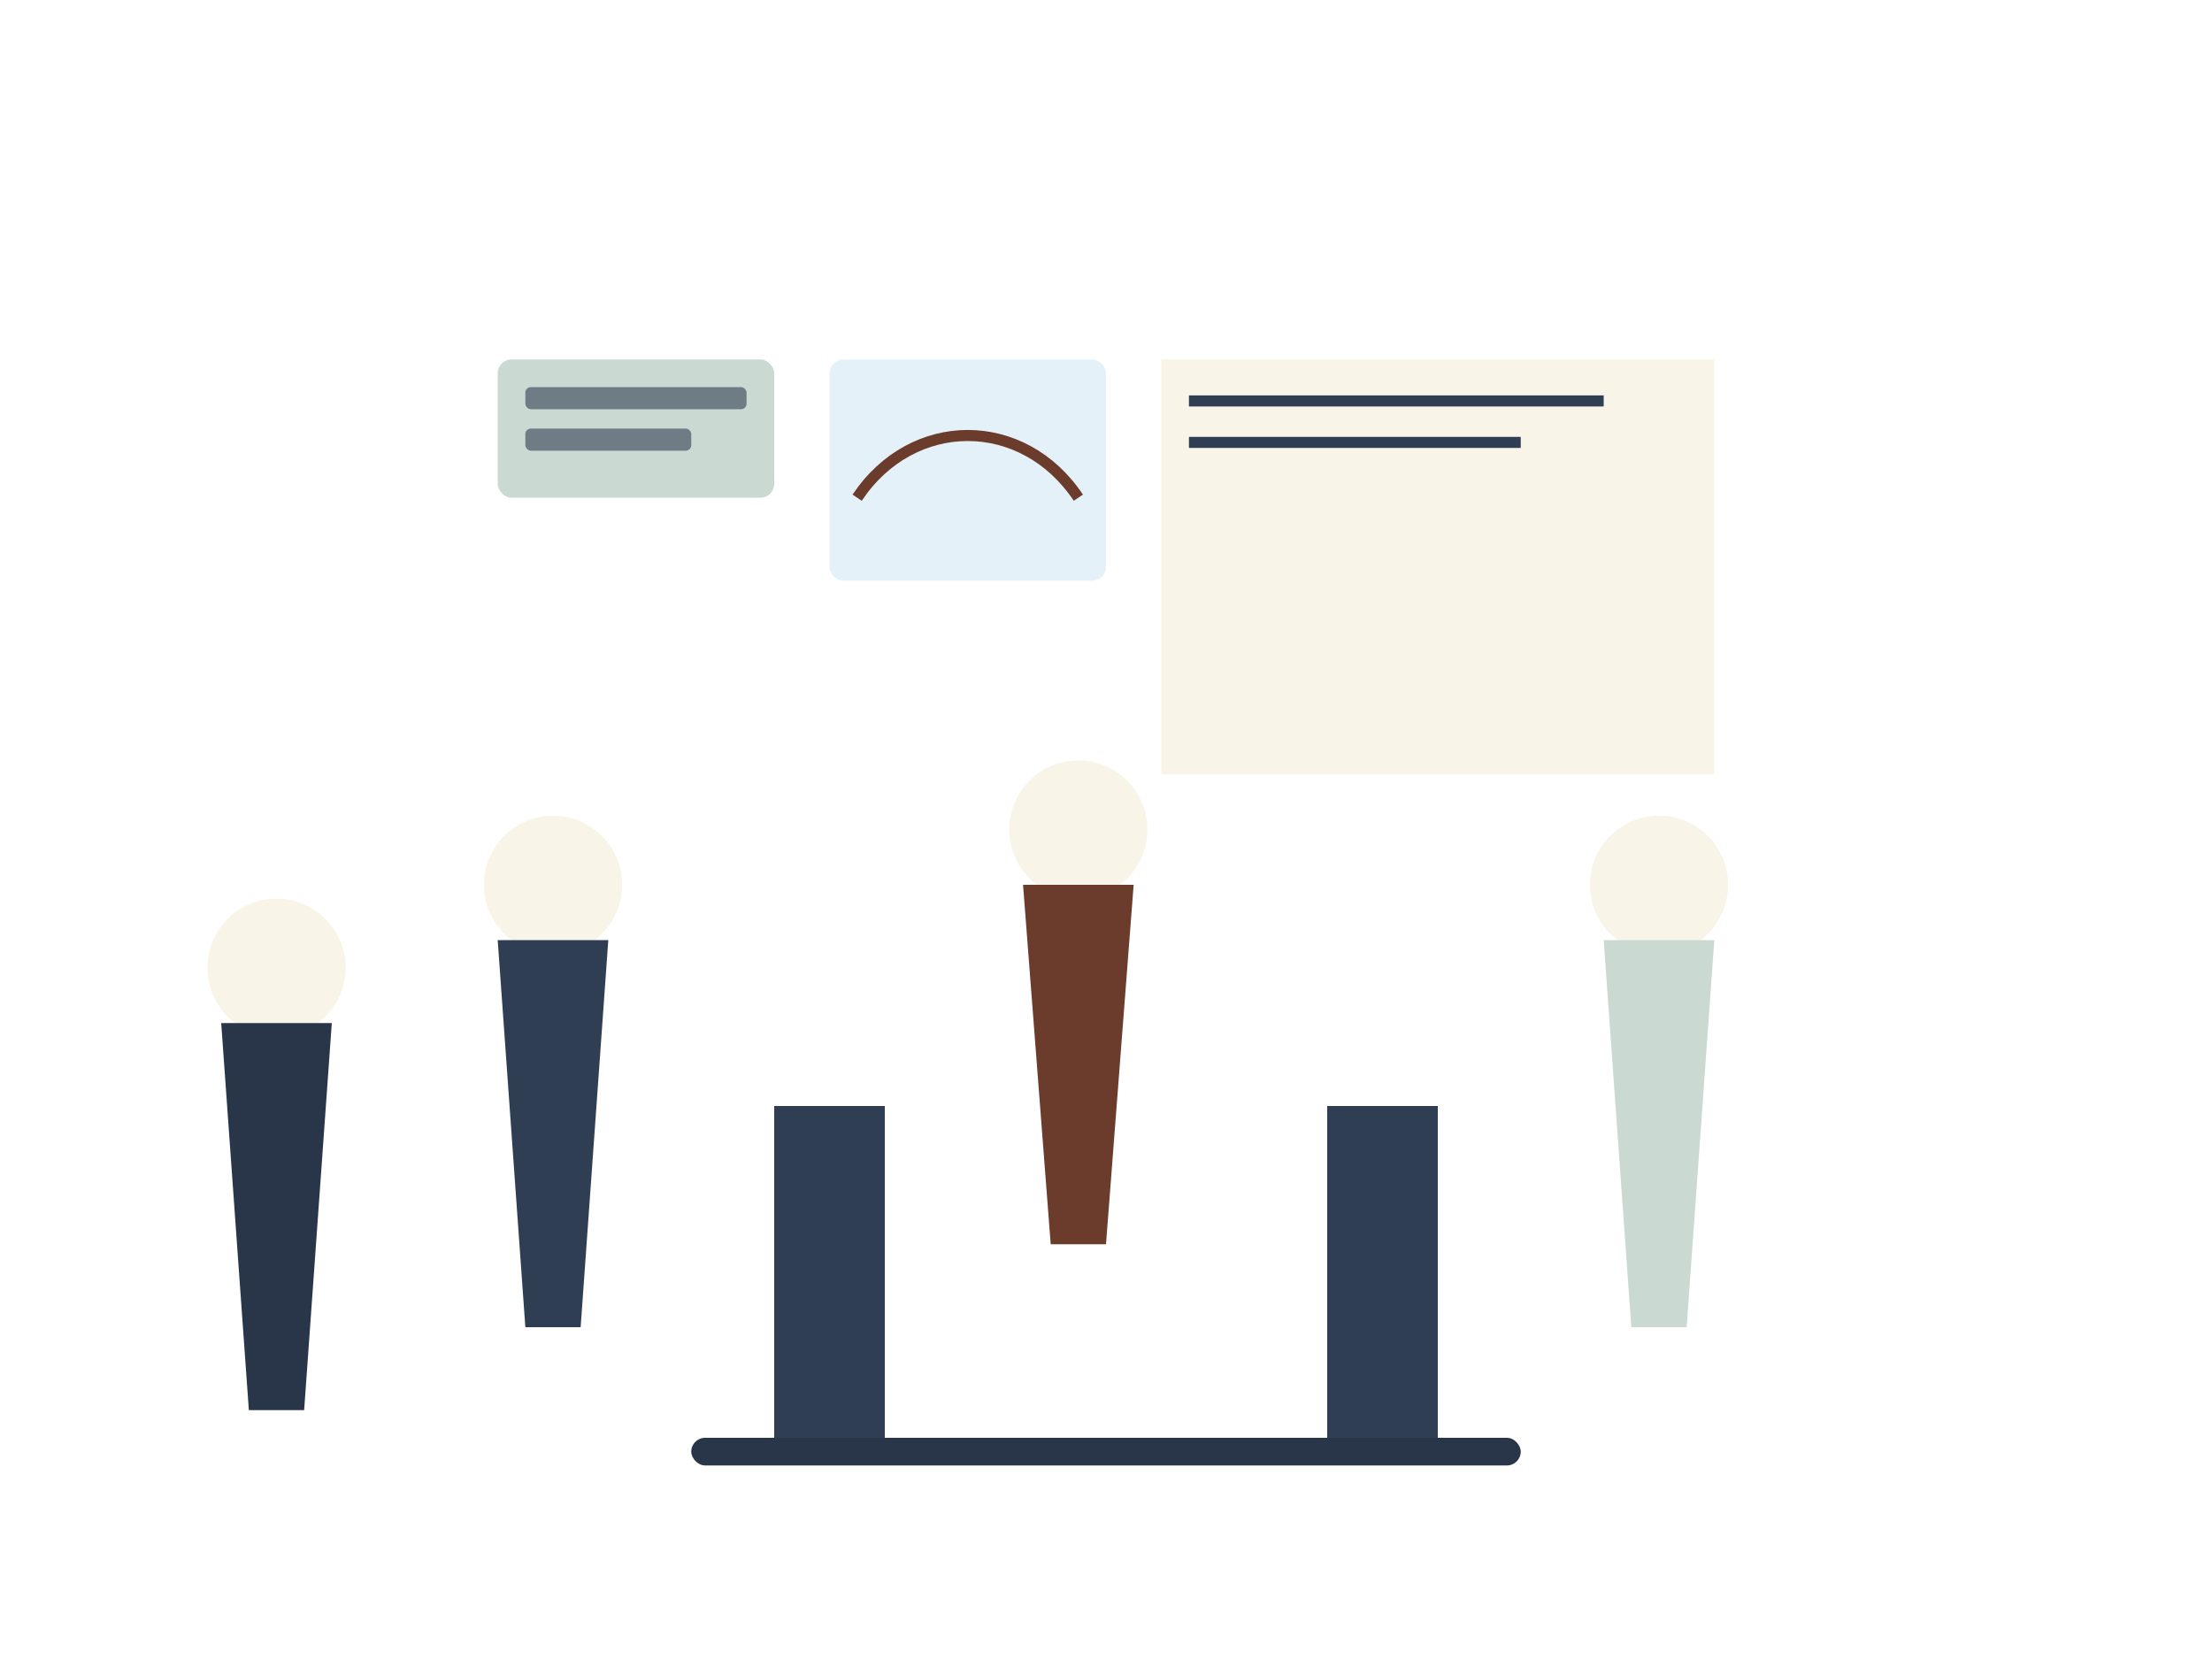 <svg xmlns="http://www.w3.org/2000/svg" viewBox="0 0 800 600" width="800" height="600" style="background-color: #E5F1F8;">
  <defs>
    <style>
      .person-head { fill: #F8F5E8; }
      .person-body-1 { fill: #2F3E53; }
      .person-body-2 { fill: #6B3B2B; }
      .person-body-3 { fill: #CAD9D1; }
      .person-body-4 { fill: #29364A; }
    </style>
     <filter id="shadow" x="-20%" y="-20%" width="140%" height="140%">
      <feGaussianBlur in="SourceAlpha" stdDeviation="3"/>
      <feOffset dx="2" dy="2" result="offsetblur"/>
      <feComponentTransfer>
        <feFuncA type="linear" slope="0.5"/>
      </feComponentTransfer>
      <feMerge>
        <feMergeNode/>
        <feMergeNode in="SourceGraphic"/>
      </feMerge>
    </filter>
  </defs>

  <rect x="150" y="100" width="500" height="300" rx="15" fill="white" filter="url(#shadow)"/>
  <rect x="480" y="400" width="40" height="120" fill="#2F3E53"/>
  <rect x="280" y="400" width="40" height="120" fill="#2F3E53"/>
  <rect x="250" y="520" width="300" height="10" rx="5" fill="#29364A"/>

  <rect x="180" y="130" width="100" height="50" rx="5" fill="#CAD9D1"/>
  <rect x="190" y="140" width="80" height="8" rx="2" fill="#2F3E53" opacity="0.6"/>
  <rect x="190" y="155" width="60" height="8" rx="2" fill="#2F3E53" opacity="0.6"/>
  
  <rect x="300" y="130" width="100" height="80" rx="5" fill="#E5F1F8"/>
  <path d="M310,180 C330,150 370,150 390,180" stroke="#6B3B2B" stroke-width="4" fill="none"/>
  
  <rect x="420" y="130" width="200" height="150" fill="#F8F5E8"/>
  <line x1="430" y1="145" x2="580" y2="145" stroke="#2F3E53" stroke-width="4"/>
  <line x1="430" y1="160" x2="550" y2="160" stroke="#2F3E53" stroke-width="4"/>

  <circle cx="390" cy="300" r="25" class="person-head"/>
  <path d="M370,320 L410,320 L400,450 L380,450 Z" class="person-body-2"/>

  <circle cx="200" cy="320" r="25" class="person-head"/>
  <path d="M180,340 L220,340 L210,480 L190,480 Z" class="person-body-1"/>

  <circle cx="600" cy="320" r="25" class="person-head"/>
  <path d="M580,340 L620,340 L610,480 L590,480 Z" class="person-body-3"/>
  
  <circle cx="100" cy="350" r="25" class="person-head"/>
  <path d="M80,370 L120,370 L110,510 L90,510 Z" class="person-body-4"/>
</svg>